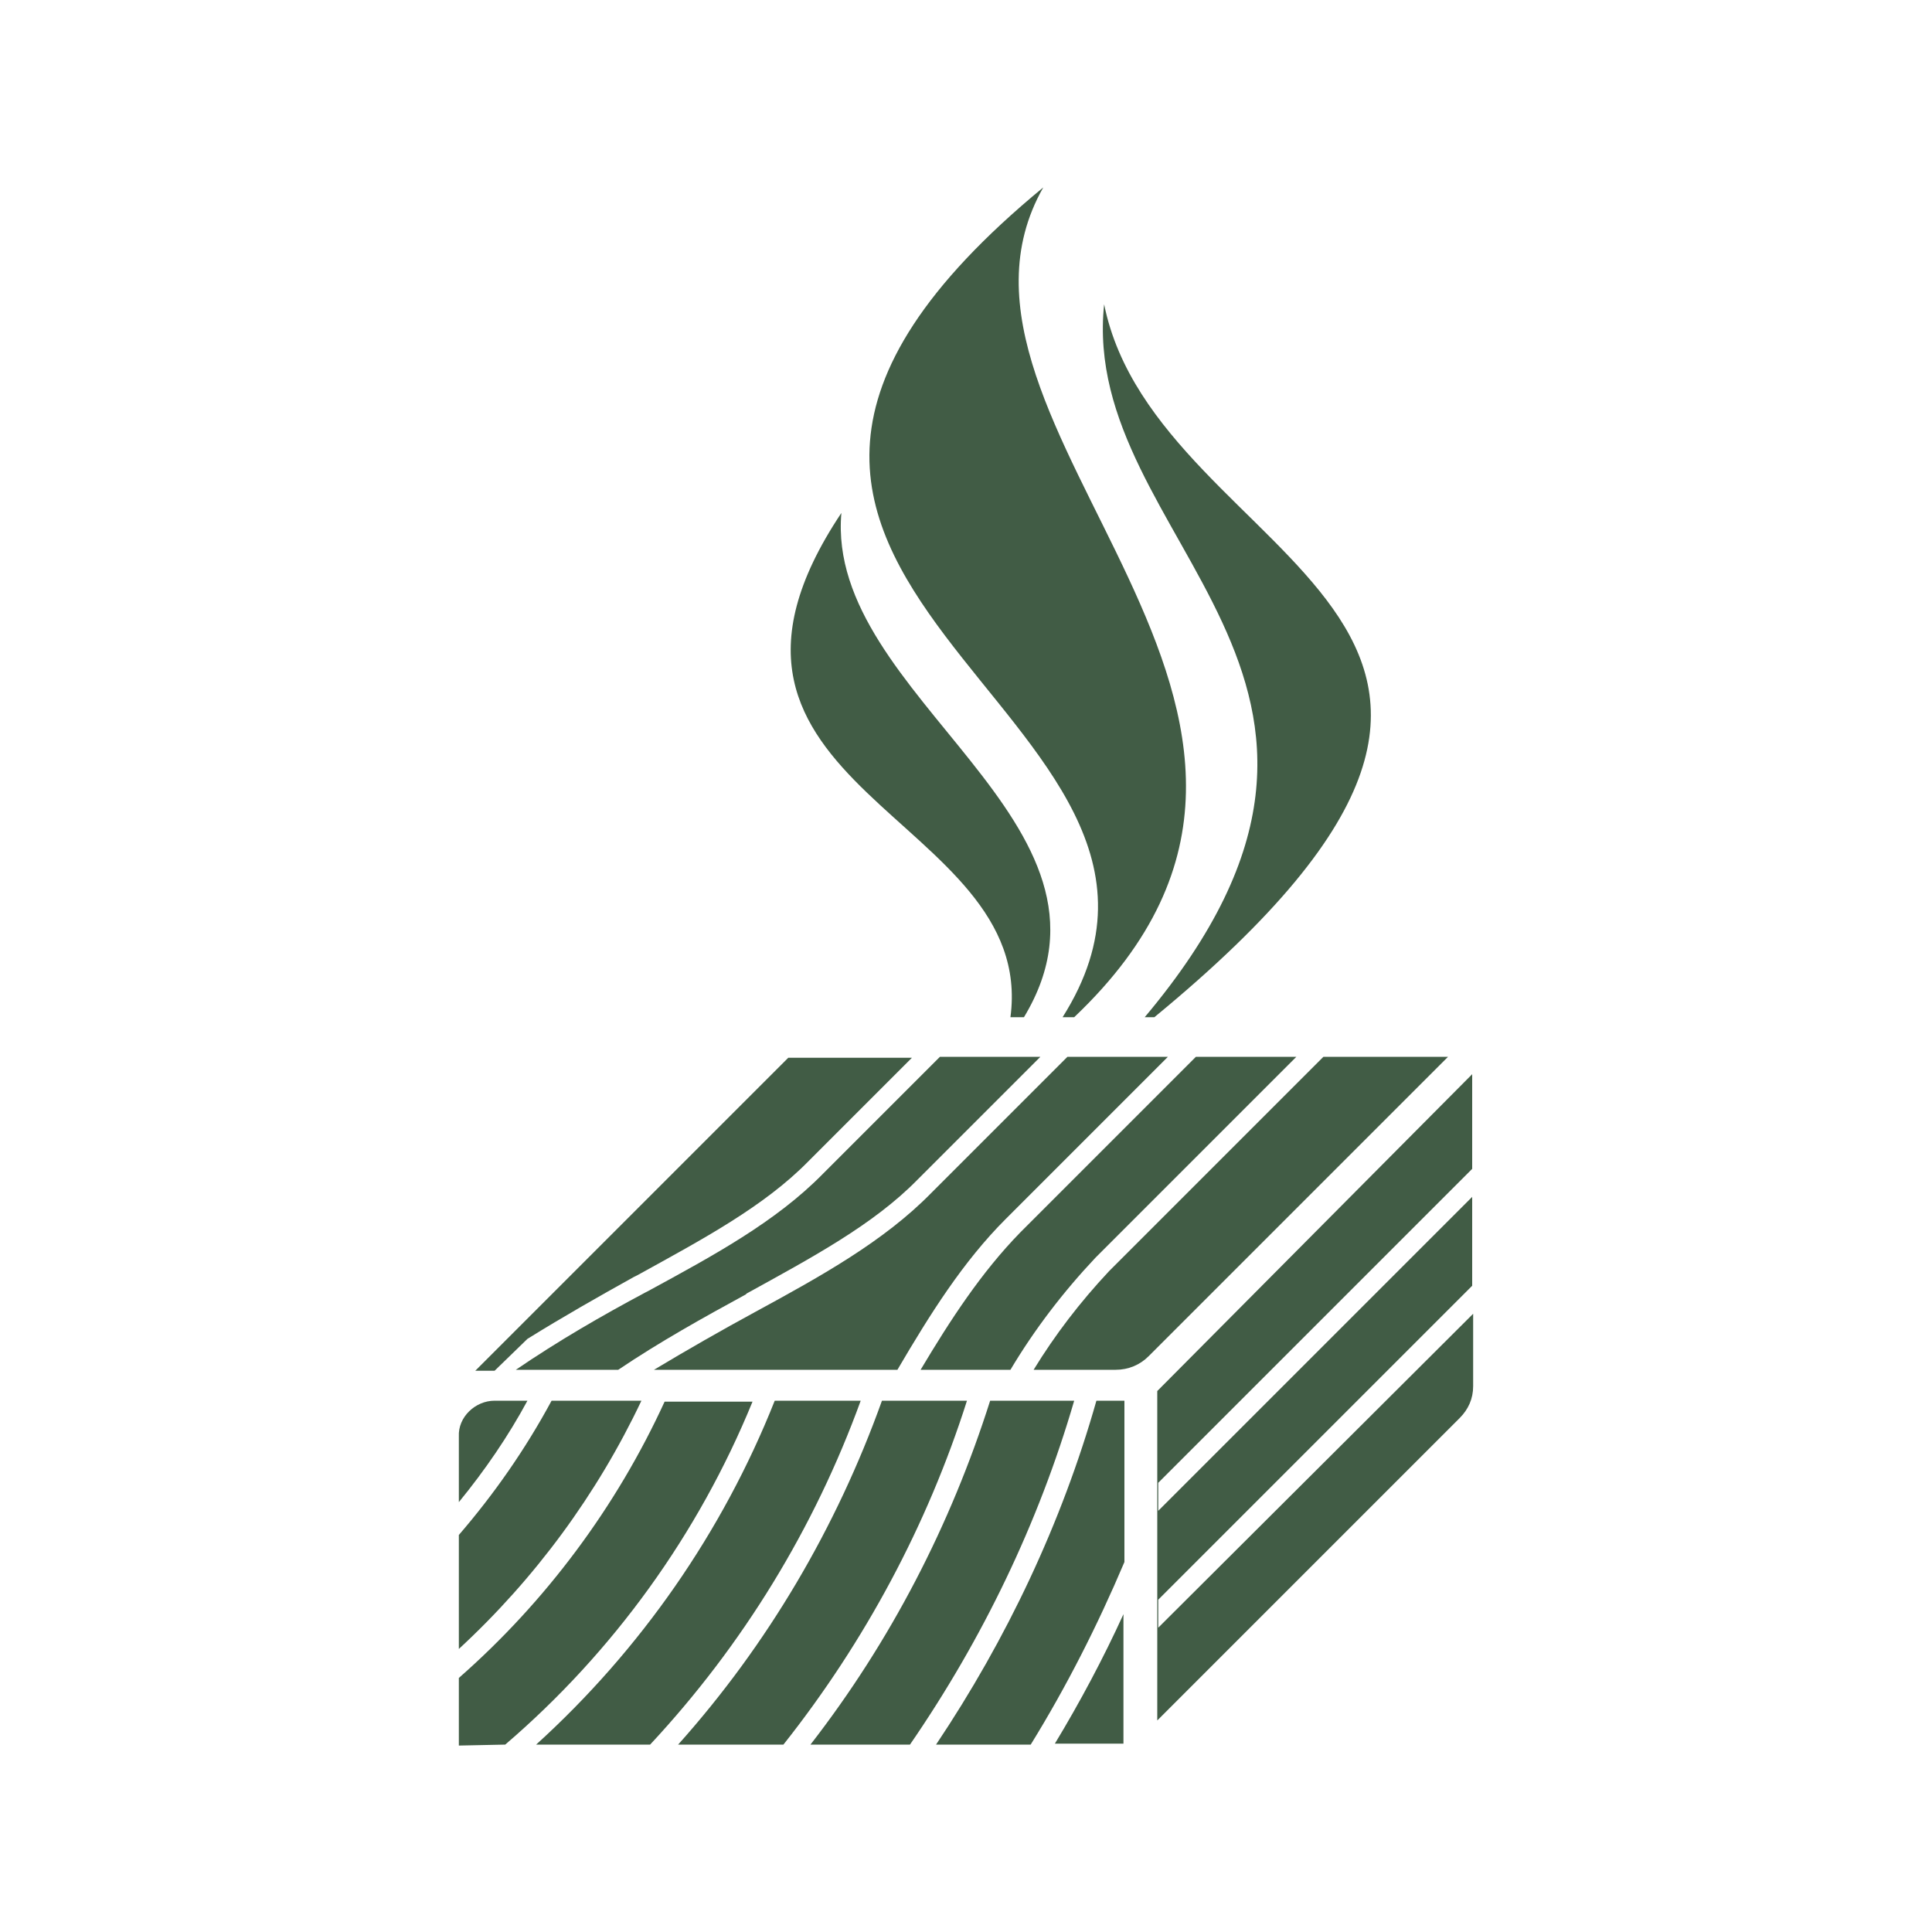 <?xml version="1.0" encoding="utf-8"?>
<!-- Generator: Adobe Illustrator 27.0.1, SVG Export Plug-In . SVG Version: 6.00 Build 0)  -->
<svg version="1.1" id="Layer_1" xmlns="http://www.w3.org/2000/svg" xmlns:xlink="http://www.w3.org/1999/xlink" x="0px" y="0px"
	 viewBox="0 0 200 200" style="enable-background:new 0 0 200 200;" xml:space="preserve">
<style type="text/css">
	.st0{fill:#415C45;}
</style>
<g>
	<g>
		<g>
			<g id="Group_12082_00000045608483210515845310000008865169952218170028_" transform="translate(0 0)">
				<path id="Path_35211_00000068650689144563251520000011258441812299574168_" class="st0" d="M54.6,138.6c3.7-2.3,7.4-4.4,11-6.4
					L66,132c6.7-3.7,13.1-7.1,17.7-11.8l10.7-10.7H81.6c-0.1,0.1-14.4,14.4-32.4,32.4h2L54.6,138.6z"/>
				<path id="Path_35212_00000092428298944981157060000015803379916326668466_" class="st0" d="M107,141.8h8.5
					c1.3,0,2.5-0.5,3.4-1.4l31-31H137l-22.2,22.2C111.8,134.8,109.2,138.2,107,141.8"/>
				<path id="Path_35213_00000078745214058508114120000003506074611107554944_" class="st0" d="M67,133.7l-0.2,0.1
					c-4.5,2.4-9,5-13.4,8H64c4.3-2.9,8.8-5.4,13.2-7.8l0.1-0.1c6.7-3.7,13.1-7.1,17.7-11.8l12.7-12.7H97.3l-12.1,12.1
					C80.3,126.5,73.8,130,67,133.7"/>
				<path id="Path_35214_00000067925764803650627840000002158974948820828321_" class="st0" d="M95.3,141.8h9.3
					c2.5-4.2,5.5-8.1,8.8-11.6l20.8-20.8h-10.4l-18.2,18.2C101.6,131.7,98.4,136.6,95.3,141.8"/>
				<path id="Path_35215_00000014598590620447859570000003641968595557285305_" class="st0" d="M78.2,135.8c-3.5,1.9-7,3.9-10.5,6
					h25.2c3.4-5.8,6.8-11.2,11.2-15.6l16.8-16.8h-10.4l-14.1,14.1C91.5,128.5,85,132.1,78.2,135.8"/>
				<path id="Path_35216_00000118371538272757487670000016986163179273714076_" class="st0" d="M47.5,170.7
					c7.9-7.3,14.3-16,18.9-25.7h-9.3c-2.7,5-5.9,9.6-9.6,13.9V170.7"/>
				<path id="Path_35217_00000057870902308831262890000003381090842974002575_" class="st0" d="M51.2,145c-2,0-3.8,1.7-3.7,3.7
					c0,0.1,0,6.8,0,6.8c2.7-3.3,5.1-6.8,7.1-10.5H51.2"/>
				<path id="Path_35218_00000135666316334959404380000016977769043002034106_" class="st0" d="M106.7,180.6
					c3.7-6,6.9-12.3,9.7-18.9V145h-2.9c-3.6,12.7-9.3,24.7-16.6,35.6H106.7z"/>
				<path id="Path_35219_00000078030589689381896720000017007060818240490125_" class="st0" d="M94.2,180.6
					c7.5-10.9,13.3-22.9,17-35.6h-8.7c-4.1,12.9-10.3,24.9-18.6,35.6H94.2z"/>
				<path id="Path_35220_00000019652664722601187630000012500788986934563479_" class="st0" d="M81.1,180.6
					c8.4-10.6,14.9-22.7,19-35.6h-8.8c-4.7,13.1-11.8,25.2-21.1,35.6H81.1z"/>
				<path id="Path_35221_00000068654570938668991840000012421299239636652452_" class="st0" d="M67.3,180.6
					c9.6-10.3,17-22.4,21.8-35.6h-8.9c-5.4,13.6-13.9,25.8-24.7,35.6H67.3z"/>
				<path id="Path_35222_00000046320292114109373000000005212981606980573369_" class="st0" d="M52.3,180.6
					c11.2-9.6,20-21.8,25.6-35.5h-9.1c-5,10.9-12.3,20.7-21.3,28.6v7L52.3,180.6L52.3,180.6"/>
				<path id="Path_35223_00000091694331924005894660000011024649775463637658_" class="st0" d="M116.3,167.1
					c-2.1,4.6-4.5,9.1-7.1,13.4h7.1V167.1z"/>
				<path id="Path_35224_00000173883146566412042160000013807269251789182108_" class="st0" d="M119.9,168.5v-2.9l32.5-32.5v-9.2
					l-32.5,32.5v-2.9l32.5-32.5v-9.8L119.8,144v34.1l31.3-31.3c0.9-0.9,1.4-2,1.4-3.3V136L119.9,168.5z"/>
			</g>
		</g>
	</g>
	<g>
		<path class="st0" d="M108,19.4c-50,41.2,22.2,53.9,2,85.9h1.2C144.5,73.7,93.9,44.2,108,19.4z"/>
		<path class="st0" d="M87.1,53.1c-19.1,28.6,20.3,31.2,17.5,52.2h1.4C118.2,85.1,85.4,72.2,87.1,53.1z"/>
		<path class="st0" d="M114.3,31.5c-2.6,24.6,33.8,38.6,4.2,73.8h1C170.2,63.6,119.8,58.8,114.3,31.5z"/>
	</g>
</g>
</svg>
